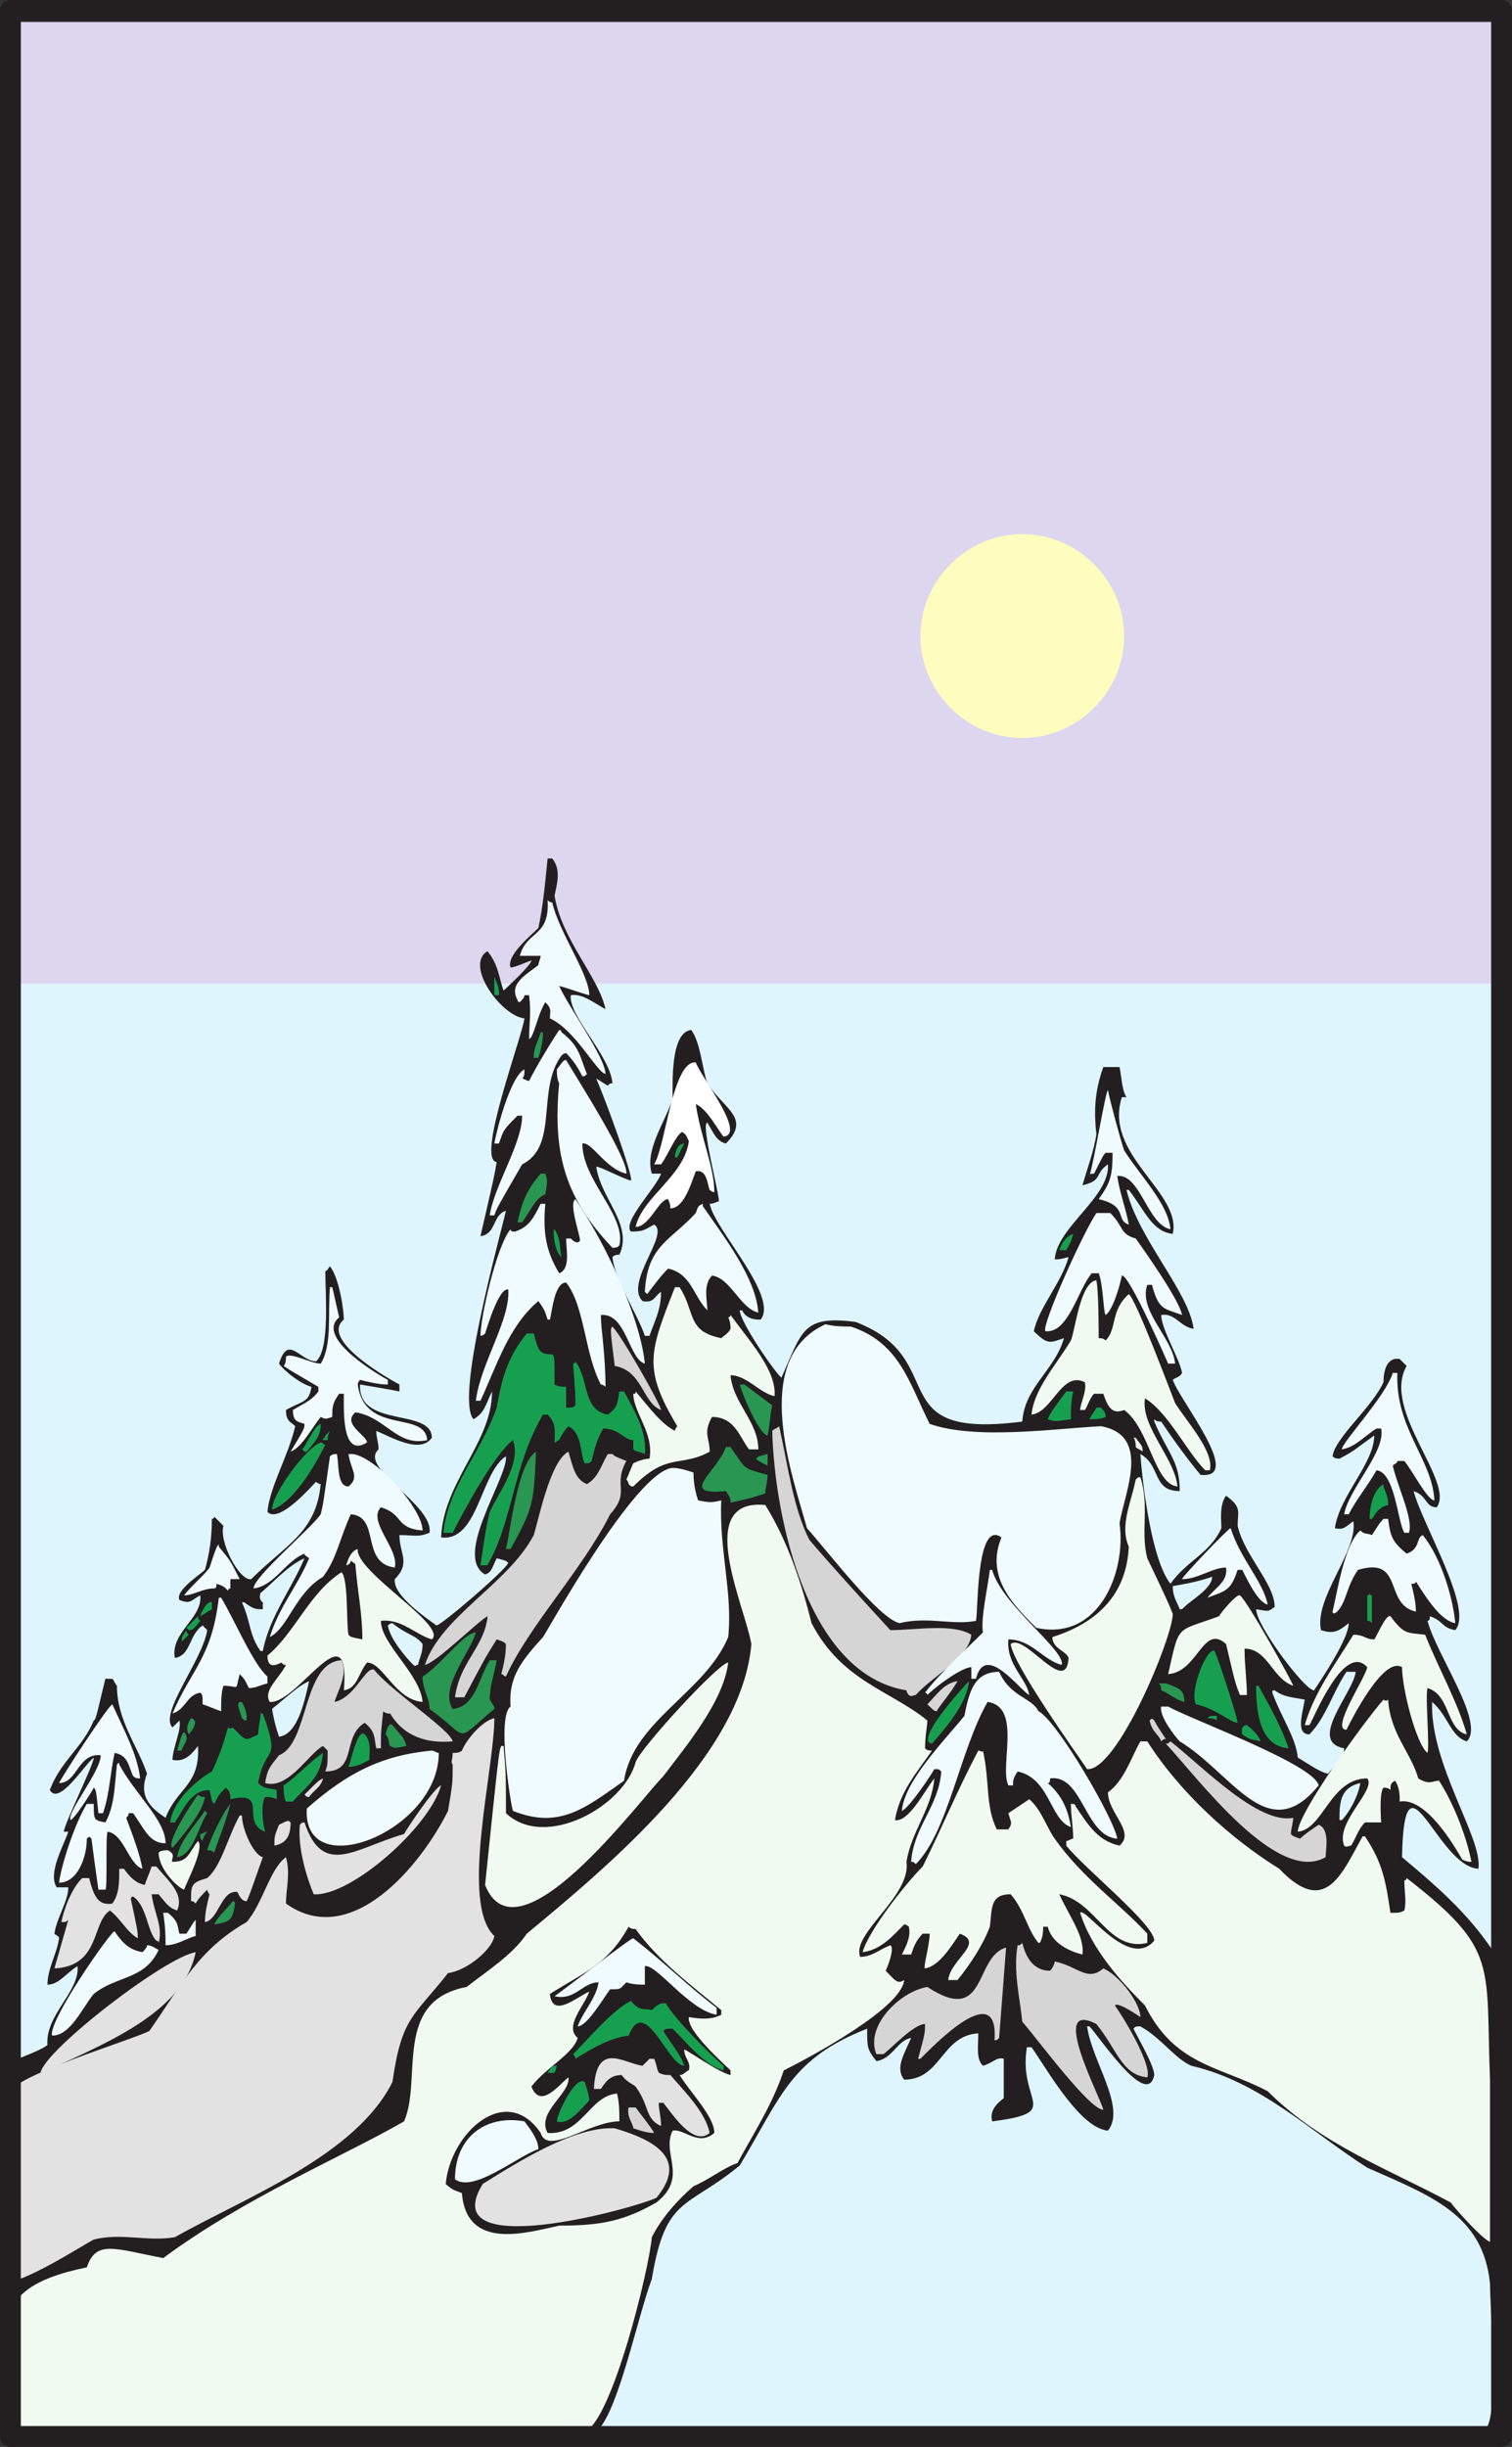 <svg xmlns="http://www.w3.org/2000/svg" width="489.75" height="792"><rect width="100%" height="100%" fill="#333333" stroke="none"/><path fill="#ddd6ef" fill-rule="evenodd" d="M5.625 7.125h477.75v680.25H5.625V7.125"/><path fill="#ddd6ef" fill-rule="evenodd" d="M5.625 58.875h477.75v628.5H5.625v-628.5"/><path fill="#ddd6ef" fill-rule="evenodd" d="M5.625 110.625h477.75v576.75H5.625v-576.75"/><path fill="#ddd6ef" fill-rule="evenodd" d="M5.625 162.375h477.75v525H5.625v-525"/><path fill="#ddd6ef" fill-rule="evenodd" d="M5.625 214.125h477.75v473.25H5.625v-473.25"/><path fill="#ddd6ef" fill-rule="evenodd" d="M5.625 266.625h477.75v420.75H5.625v-420.75"/><path fill="#def5fd" fill-rule="evenodd" d="M5.625 318.375h477.75v369H5.625v-369"/><path fill="#def5fd" fill-rule="evenodd" d="M5.625 370.125h477.75v317.25H5.625v-317.25"/><path fill="#def5fd" fill-rule="evenodd" d="M5.625 421.875h477.75v265.5H5.625v-265.5"/><path fill="#def5fd" fill-rule="evenodd" d="M5.625 473.625h477.75v213.75H5.625v-213.75"/><path fill="#def5fd" fill-rule="evenodd" d="M5.625 525.375h477.75v162H5.625v-162"/><path fill="#def5fd" fill-rule="evenodd" d="M5.625 577.125h477.75v110.25H5.625v-110.25"/><path fill="#231f20" fill-rule="evenodd" d="M178.875 277.875c3 3.75 1.5 8.25.75 12 2.25 14.25 14.25 26.25 16.5 36.75-3-1.5-7.5-5.25-11.25-4.5-.75 6.75 12.75 19.5 13.5 28.5-.75 0-.75 0-1.5.75-1.5-.75-2.25-1.5-3.75-2.25 3 6.75 12 31.5 11.25 33-3-.75-9.75-4.5-11.25-4.5 1.5 10.5 12 18.75 7.5 28.5-.75 0-1.5 0-2.25.75.75 7.5 8.25 18.75 10.5 25.5h1.5c1.5-4.5 3.75-8.25 3.75-14.25-2.25 1.5-2.25 3.75-6 3-6-6 9-21.75 3.75-24.75-3 1.5-3 2.25-7.5 2.25-3-3 8.25-14.25 9.75-18.75h-3c-2.25-7.5 3.75-15.75 6.75-24 0-5.25-.75-21.75 6-22.5 3 3.75 3.75 13.5 5.25 17.25 5.25 8.25 14.25 11.25 6 19.5-3-.75-3.75-3-6-6.75-2.25 0 3.75 22.5 3.75 25.5-.75 0-1.5.75-3 .75 1.5 8.25 22.5 30 16.5 37.5-1.5 0-4.5 0-6-3h-.75c0 3.75 12 21 13.5 21.75 6.75-15 6.75-20.25 24-18 31.5 12 7.5 38.25 54 32.25.75-11.25 10.5-16.5 13.5-27-4.5 1.5-5.25 2.25-9.75-2.25 1.5-7.5 9-15.75 11.25-24-3 .75-3 .75-4.5.75.75-10.5 18-20.25 17.25-30.75-4.5 3-1.5 5.25-8.25 6.75 1.5-5.25 3.75-11.25 4.5-16.5-.75-6.75-.75-13.5 2.25-21.75h5.25c.75 3.75.75 7.5 2.25 9.75h-1.5c-6 18.75 19.5 30.75 16.5 44.25-6.75-.75-9-7.5-14.25-14.25h-.75c3.75 15.75 20.25 33 21.75 45-4.5-.75-6-5.25-10.5-4.5 0 4.5 6 14.25 6.75 18.75-.75 1.5-2.25 1.5-3 2.25 2.25 6.75 23.25 32.25 9 30.75-3.75-4.5-8.25-10.5-12.75-17.25-.75 0-1.5 0-2.25-.75v.75c4.5 10.5 8.25 12.75 8.25 22.5-9 0-6-8.25-12.75-12 .75 10.5 3.75 34.5 9.75 42 5.25-7.5 12.75-9.75 16.5-18 0-2.25-.75-7.5 1.5-10.5 5.25 3.75 3.75 5.25 3.75 9.75 2.25 9.75 12 18.75 12 26.25-2.25 1.5-1.5 1.5-6 .75 0 5.25 15.75 26.25 18.75 26.25 1.5-2.25 11.25-16.5 11.25-21.75-3 2.25-4.5 3.75-9 2.25-2.25-10.5 12-25.5 10.5-35.25-2.25 1.5-3 3-6 2.25 1.5-10.5 12.75-21 12.75-30-5.25 3.75-6.75 5.25-11.25 7.5-.75 0-1.5 0-2.25-.75.75-6 12.75-15.75 16.5-24 0-3 .75-8.25 5.25-7.5l2.25 2.25c-8.25 14.25 15.75 37.5 9.75 45.75-3.75 0-3-3.75-7.5-5.25 3 11.25 19.5 38.25 13.5 45-4.5-.75-3.75-3-8.25-4.5 0 .75 0 1.5-.75 1.5 3 11.25 18.75 33 12.75 39-5.25-1.5-6-8.25-11.25-12.75-.75 20.25 16.5 44.25 15 54-13.5-.75-24-41.25-24.75-3.75 13.5 11.25 22.5 19.5 30.75 32.25-2.25 30.75-.75 62.25-.75 92.25 2.25 18 3 48.75 2.25 66-92.25-6.75-192-2.25-285-3-60 .75-119.25.75-179.25.75-11.25.75-21 2.25-18.75-3h-1.5c3-39 1.5-78.75 2.25-119.25 1.5-.75 9.75-3.75 11.25-5.25-.75-9.75 10.5-17.25 9.75-25.5-3.75 2.25-6 6-9.75 6 0-5.25 3-9.75 3.75-15 0-.75-.75-.75-1.5-1.5.75-5.25 4.5-10.5 4.5-15h-3.75c-3-4.5 2.25-13.5 3.75-18h-1.5c.75-3.75 9.75-21.75 9.75-24-3 2.25-11.25 15.75-14.25 10.5 3.75-9.75 10.5-13.5 14.25-22.5.75 0 1.5-4.5 3.75-13.5h2.25c.75.75.75 1.5 1.5 2.25 0 11.25 6.75 19.5 9.75 28.5-3 7.5 1.5 11.25 6 14.25 3.75-9.75 11.25-10.5 10.5-23.25-2.25 3-4.5 5.25-8.25 4.5 0-3.75 3-9.75 2.25-12.75l-2.25 2.25c-4.5-4.5 9.75-21.75 11.25-31.5l-1.5-1.5c-4.5 3-3.75 9.75-9 10.5-1.5-8.25 9-12.75 8.25-20.25-3 1.5-3 3-6.75 1.5-1.5-3 6.75-8.25 8.25-9.75 1.5-5.25 2.25-10.5 2.25-16.5 0 0 .75 0 .75-.75l3 3c-1.5 5.25 5.25 18 9 17.25 11.25-11.25 21-15 22.5-30.75 0 0-.75 0-1.5-.75-2.25 2.25-12 13.5-15.75 9.75.75-8.25 6.75-18 9-27.75-1.5-1.5-3-1.5-3-5.25 5.25-3 7.5-2.25 8.25-7.5-3-.75-8.25-4.5-10.5-7.5 3-9.75 6.75-.75 12-.75 4.5-3.75 3-21.75 3-29.25.75 0 .75-.75 1.5-1.5 3 3.75 4.5 14.25 4.5 17.25-8.25 6.75 16.5 20.25 18 21v2.25c-3.75-.75-8.25-1.5-12.75-2.25-.75 14.25 23.25 7.5 23.25 17.25-3.75 5.25-12.75 0-18-2.25 0 2.25.75 3.75.75 6-6.75 6 18 18 16.5 27-3.75 1.5-4.5.75-9.75.75 0 6 3.75 9-1.5 14.25-.75 5.25 10.5 12.75 13.5 15 1.5 0 22.5-18 23.25-20.25-.75-.75-.75-.75-3.75-1.5-1.5 3-1.5 4.5-3.75 5.25-10.5-6 7.5-31.5 6.75-38.25-8.25 5.25-9 27.75-21 26.25.75-18 16.5-30.75 16.5-47.25-2.25 4.5-2.25 6.75-6 9-6-6.75 8.25-57.75 10.5-67.5-4.5 1.5-3 7.5-8.25 8.25 4.5-19.5 4.5-19.5 5.25-24-6.75-.75 8.25-40.5 9-46.5-7.5-.75-19.5-17.25-12-21.75 3.75 4.5 3.75 9 5.25 12.75.75-.75 9-8.25 9-9.75-2.25.75-5.25 2.25-6.75 2.25-1.5-3.75 6.75-10.5 9-12.75 1.5-6.75 2.25-15 3-22.5h1.5"/><path fill="#f0fbff" fill-rule="evenodd" d="M178.875 292.125c2.25 9.75 12 23.25 12 30-3-.75-6.75-2.25-9.75-3 3 6.75 15 23.25 15 28.5-3-.75-9.75-14.25-18-18 0-2.25.75-3-1.5-5.25-2.25 3.75-3 8.25-4.5 11.25l-.75.75c0-5.25.75-8.25 0-14.25h-1.5c0 .75-.75 1.5-1.5 2.25 0 0-.75 0-.75-.75-3-5.25 3-8.25 6.75-11.25 0-.75.75-2.25.75-3h-6.75c2.25-8.25 9.75-6 9-18 0 0 .75.75 1.5.75"/><path fill="#179f50" fill-rule="evenodd" d="M160.125 316.125c1.5 3.75 1.5 3.75 1.5 6h-1.5v-6"/><path fill="#f0fbff" fill-rule="evenodd" d="M181.875 334.125c6 4.5 6 8.25 8.25 13.5-.75.75-.75.75-1.5.75-1.5-3-3-5.25-5.25-7.5-.75 0-1.5.75-1.5.75-8.25 11.25-.75 29.25-12.75 35.25-8.25 14.25-8.25 14.25-9 16.5h-1.5c1.5-9.75 10.5-23.25 10.5-32.25h-1.5c-4.5 4.5-4.5 4.5-6 9h-1.5c.75-4.5 5.25-21.75 9.75-24 0 1.5 0 2.25-.75 3 .75 0 1.5.75 2.25.75 2.25-4.5 6.75-12 9.75-16.5 0 0 .75 0 .75.75"/><path fill="#299651" fill-rule="evenodd" d="M175.875 334.125c0 3-.75 6-1.5 8.25h-1.5c0-3.75 1.5-5.25 2.25-8.25h.75"/><path fill="#f0fbff" fill-rule="evenodd" d="M358.875 352.875c.75 3.75 3.75 15 5.25 19.5 5.25 8.25 14.25 17.25 15 25.5-7.5-1.5-9.75-18-17.25-17.25.75 5.25 3 11.25 3.75 15.75-4.5-1.5 0-6-9.75-8.25 3.75-5.25 4.5-7.5 4.5-15h-2.25c-.75.75-.75.75-3.75 6.75-.75 0-1.5 0-1.5.75 1.5-4.5 5.25-27.75 6-27.75"/><path fill="#fff" fill-rule="evenodd" d="M225.375 343.875c1.5 4.5 16.5 23.25 9 24-1.5-1.5-5.25-9-9-10.5 1.5 10.5 6 20.25 6 28.5 0 0-.75 0-1.5-.75-.75-1.5-.75-6.75-4.5-6-1.5 3.75-3.75 12-8.25 12 0-.75 0-1.5-.75-3-3 0-6 9-10.5 9 2.25-9.75 15.75-16.5 17.25-27.75-.75-1.5-.75-2.25-2.25-3-2.25 1.5-4.5 7.5-6.75 10.5h-2.25c3.75-6 6-33.75 13.5-33"/><path fill="#f0fbff" fill-rule="evenodd" d="M183.375 343.125c4.5 7.5 20.25 32.25 19.5 36.75-6.75-1.5-11.25-10.5-14.25-9.75 0 12 14.25 23.25 12 33-.75.75-1.5.75-2.25.75-15-15.75-19.5-30-17.25-53.25-.75-1.5-.75-3-.75-4.5 2.25-3 2.25-3 3-3"/><path fill="#179f50" fill-rule="evenodd" d="m221.625 370.125-2.25 4.5h-.75c0-1.5.75-4.5 3-4.5"/><path fill="#f0fbff" fill-rule="evenodd" d="M359.625 392.625c4.5 4.5 3 6.75 8.25 8.25 3.75 5.25 14.25 20.25 15 24.75-6-2.25-7.5-1.5-9.75-9.75h-1.5c-3 8.25 8.25 17.25 9 25.5h-2.25s-12.75-29.25-15-28.5c-.75 3.75-3 11.25-5.25 12.75-.75-.75-.75-9.75-2.25-13.5h-2.25c-4.5 5.25-7.5 19.5-15 18.75-1.5-1.5 12-31.5 16.5-38.25h4.5"/><path fill="#299651" fill-rule="evenodd" d="M176.625 379.875c.75 2.25.75 2.25 0 6.75-3 .75-5.25 6-7.5 9h-1.5c1.5-6.75 3-10.5 7.5-15.75h1.5"/><path fill="#f0fbff" fill-rule="evenodd" d="M227.625 390.375c6.75 9.75 17.25 23.25 18 34.5-6-1.5-9-11.25-15-12-3 3-1.5 8.25-1.5 11.25-4.5-4.5-5.25-12-12.75-13.5-2.25 2.25-4.5 5.25-6.75 8.25l-.75-.75c.75-15 8.25-16.5 16.5-25.5.75-2.25.75-2.25 2.25-3v.75"/><path fill="#179f50" fill-rule="evenodd" d="M347.625 399.375c-.75 3-1.5 3.75-2.25 5.25h-2.25c.75-2.25 2.25-4.5 4.5-5.25"/><path fill="#f0fbff" fill-rule="evenodd" d="M186.375 388.125c9.75 14.25 21 38.25 22.5 53.25-5.25-1.5-6-16.5-14.25-15.75 0 4.5 1.5 12.75 1.5 23.25-.75-.75-1.5-.75-1.5-.75-5.25-9.75-5.25-25.5-11.25-33-3.75 0-4.5 9-5.25 12h-.75c-.75-2.25-.75-3-3-6-9.75 8.25-13.5 21-18.75 32.25h-1.5c1.5-12 11.25-26.25 10.5-36-3-.75-6.75 12-7.5 14.25-.75.75-1.5.75-1.5.75 0-6 5.25-29.25 9.75-34.5 0 .75.75.75 1.5.75 4.5-1.5 6-4.5 8.25-9h1.5c-.75 9 0 15 4.5 22.5 3.75-1.5 2.25-7.5 2.25-11.25h1.5c1.5 1.5 2.25 1.5 3 .75 0-2.25-3.75-12-1.5-13.5"/><path fill="#179f50" fill-rule="evenodd" d="M179.625 397.875c2.25 3.75 1.5 6 2.25 9-2.25-1.5-3-9-2.25-9"/><path fill="#f0faf0" fill-rule="evenodd" d="M355.125 414.375c.75 3.75.75 16.5.75 18.75.75 0 1.5 0 2.25.75 3.75-3.75 1.5-9.75 7.5-15 2.25 1.5 13.5 31.5 15 35.25 3.75 6 12.75 15.75 11.25 21.75h-1.5c-6-6-12-18.75-19.5-23.25-1.5 9 9.75 19.5 10.5 28.5-7.5-.75-9-18.75-17.25-24.75-3.75 1.5-5.25-.75-6.75-5.25h-3c-1.5 1.5-2.25 4.5-3 5.25h-1.5c0-2.25 2.25-6 1.5-9-7.5-3.75-10.5 9.75-17.25 10.5.75-8.25 8.25-16.5 12.75-24 1.5-3.75 3-18.75 8.25-19.5m-135 2.25c5.25 8.25 2.25 14.25 13.5 16.5.75-.75 2.25-1.5 3-3 0-.75 0-2.25-.75-3.75.75 0 .75-.75.75-.75 6 8.25 15 18 14.25 26.25-4.5-.75-9-6.75-14.25-6.75.75 9 9 15 9 24h-3c-3-3.75-4.5-10.5-12-10.5-3 5.25-.75 6.75-.75 11.25-9.75 5.25-13.5 0-24.75 11.25-.75 0-.75 0-1.5-.75 0 0 0-.75-.75-1.5.75-1.5 1.5-3.75 2.25-5.25 1.5-.75 3.75-1.5 5.25-1.5 1.5-8.25-5.25-15-5.25-21 .75 0 .75 0 .75-.75 4.5 5.25 8.25 10.5 12.75 12.75 0-.75.75-1.5.75-1.5-11.25-18.75-9-24-.75-45h1.5"/><path fill="#f0fbff" fill-rule="evenodd" d="M107.625 416.625c.75 3 1.5 6.75 2.25 9.75-8.25 6.75 14.25 19.5 15.75 20.25v1.5c-3 0-6-.75-9-1.5 0 0-.75.75-.75 1.5 2.25 16.5 21.75 8.25 22.5 18-9.75 2.25-13.5-7.5-23.25-9-4.5 3.75 3.75 7.5 3.75 9.75-8.25 5.25-7.5-10.5-7.5-15.75h-1.5c-2.25 3-2.25 4.5-2.25 7.5-2.25.75-2.25.75-3.75 0-3 3.75-6 9.75-9.75 11.25 4.5-7.5 4.5-7.5 4.5-9-2.25-.75-3.75-.75-3.75-4.5 3.75-2.25 6-3 8.25-6v-1.5c-9-5.25-9-5.25-11.25-6.75.75-.75.75-2.25.75-3 1.5-1.5 8.25 2.25 11.25 2.25 3.75-6 2.25-15.75 3-24.75h.75m168 12.75c15.75 5.25 18.75 18 25.5 31.5 15 5.25 40.5 1.5 55.5.75 16.5 3 7.5 21.75 6 31.5 2.25 15.75-6.75 38.25-27 33.75-7.5-7.5-16.5-16.5-11.25-29.25-8.25-6-7.5 24-8.25 27-7.5 1.5-15.75-1.5-24.75.75-6.75-1.5-23.25-23.25-30-30.75-4.5-16.5-18.75-54.75 6-66 3 .75 6 .75 8.25.75m177 15c-.75 18 11.25 27.75 12 41.25-2.25 0-6.75-9-9.75-12.75h-2.25c0 .75-.75.75-1.5 1.5 1.5 6.75 6.75 17.25 5.25 21.75h-1.5c-2.25-3.75-3-19.5-9-20.25-3 5.25-6.75 9.75-9 14.25h-1.5c1.5-8.25 13.5-20.25 12-27.75h-1.5c-3.75 2.25-6.75 6-11.25 6.75 0-2.25 14.25-17.25 16.5-24.75h1.5"/><path fill="#d6d5d5" fill-rule="evenodd" d="M198.375 429.375c3 3 15.75 25.5 15.75 27-6-2.25-6-12.75-15-14.25-1.5-12-1.5-12-.75-12.75"/><path fill="#179f50" fill-rule="evenodd" d="M172.875 431.625c1.5 5.25 1.5 6.75 6 6.75.75.75.75.75.75 9.75 1.5.75 2.25.75 3.75.75v6.75h.75c.75 0 1.5 0 2.25-.75 0-3.75 0-3.75-.75-13.5 0 0 .75 0 .75-.75 4.5 6 2.25 15.75 10.5 17.25 3-2.25 3-3 3.75-7.5h1.5c3.75 6.75 7.5 13.5 6.75 20.25-1.5-.75-3-.75-3.75-1.5v-3c-3 0-4.5-3.75-9.75-3.75-2.25 3.75-3 7.5-3.75 10.5-.75.75-.75.75-2.25.75-1.5-3-.75-9.75-5.25-12-1.5 1.5-2.25 3-3 4.5-.75 0-.75.75-1.5.75 0-3.75.75-6-2.25-9h-1.5c-9.75 16.5-9.75 34.5-18 48.75h-2.25c.75-4.5 1.5-11.25 3-17.25 2.25-5.25 10.5-15.75 7.5-23.25-6 4.5-16.5 24-19.5 30h-3c1.5-15 12-25.5 17.25-40.5 1.5-8.25 3-15.75 9.75-24h2.25m174.75 18.75c-.75 3-.75 6-.75 9-5.25.75-5.25.75-7.5 0 .75-2.25 3.75-6 6-9h2.25m9 5.25c1.5 1.5 1.5 2.25 1.5 3-1.5.75-3.75.75-5.25.75.75-1.5 1.5-2.25 2.25-3.75h1.5"/><path fill="#299651" fill-rule="evenodd" d="m241.125 448.125 9 6.75c-.75 3-.75 6.75-1.5 9.75-2.25 0-7.5-11.25-9-16.5h1.5"/><path fill="#f0faf0" fill-rule="evenodd" d="M367.875 465.375c1.5 2.25 2.25 2.25 2.25 4.5-.75-.75-1.5-.75-2.25-1.5 0-.75 0-2.25-.75-3h.75"/><path fill="#d6d5d5" fill-rule="evenodd" d="M252.375 461.625c3 13.5 4.5 26.25 9.75 36.75 9 10.5 18 20.25 26.25 29.25 8.25 0 20.25-2.25 26.25 1.5-.75 7.5-12.75 13.5-18 19.5-.75 0-1.5.75-2.25 0 0 0-.75-.75-.75-1.5-32.25-5.25-42.75-56.25-43.5-84 .75-.75 1.5-.75 2.25-1.5"/><path fill="#179f50" fill-rule="evenodd" d="M448.125 481.125c1.5 3.75 1.5 4.5 1.5 6-3 .75-3.75 2.25-5.25 4.5h-.75c0-3 .75-9 4.5-11.25v.75"/><path fill="#f0faf0" fill-rule="evenodd" d="M369.375 478.125c3 9 0 18 2.25 26.25 6.75 14.25 6.75 14.25 8.25 18 0 7.5-18 51-27.75 50.25-3-4.5-24-33.75-24.75-40.5 4.5-3.75 18 17.25 18.75 4.5-.75-2.25-5.25-3-5.25-6.75 14.25-4.5 24-13.5 24.75-29.25-3-6.75.75-14.25 2.25-21.75.75-.75.75-.75 1.5-.75"/><path fill="#299651" fill-rule="evenodd" d="M236.625 468.375c5.25 7.5 3.75 6.75 12 9 0 2.25-.75 4.5-.75 6-4.5 1.5-4.5 1.5-11.25 3 0-1.5 0-1.5-1.5-3.75-15.75 1.5-3-6 0-14.25h1.5m12 2.25v3.75c-3-1.5-3-1.5-3.75-2.25.75-.75.75-.75 3.75-1.5"/><path fill="#179f50" fill-rule="evenodd" d="M103.875 460.875c0 4.5-2.25 6-4.5 9-.75 0-.75 0-1.5-.75 1.5-1.5 3.75-7.5 6-8.25"/><path fill="#d6d5d5" fill-rule="evenodd" d="M198.375 470.625c.75.75.75.75 4.5 2.25-4.5 8.25 1.5 9.75-5.25 17.25-9 18-26.25 36-33.75 52.5-.75 0-.75-.75-1.5-.75.75-3 1.5-6 1.5-9.75-.75-.75-.75-.75-3-1.5-3.75 6-3.75 6-10.5 18.75h-3c1.5-11.25 9-15.75 10.5-25.5v-.75c-3.75 2.25-16.5 15-20.25 15.75 5.25-15.75 27-26.25 35.25-42 1.5-4.5 5.25-24 11.25-27 1.5 5.25 2.25 9 6 10.5 3.75-2.25 4.5-6 6.75-9.75h1.5"/><path fill="#179f50" fill-rule="evenodd" d="M106.875 463.125c-.75 1.5-.75 2.25-.75 3h-1.5c0-.75.75-.75.75-1.5l1.5-1.5"/><path fill="#299651" fill-rule="evenodd" d="M173.625 469.875c-.75 16.5-.75 18-8.25 31.5h-1.5c1.5-6 3.75-27.75 9.75-31.5"/><path fill="#f0fbff" fill-rule="evenodd" d="M449.625 491.625c.75 6 1.5 7.5 6 11.25 4.5-1.5 3-5.25 5.25-6 6 7.5 9.75 20.25 10.5 28.5-4.5-.75-9-7.5-12.75-13.5 0 .75-.75.75-1.5.75.75 3 1.5 6 1.5 9-10.5-2.25-3.75-18-18.75-13.5-3.75 5.25-3.75 10.5-6.75 13.5-.75.75-1.5.75-1.5 0 1.5-6 3.75-21.75 9-26.25 1.5 1.5 2.25.75 3.75 1.5 1.5-2.25 2.25-3.75 3.75-5.25h1.5m-231.75-16.5c2.25 0 4.5.75 6.75 1.5 0 3.75.75 6.75 1.5 9 3.75.75 4.5.75 7.5 0-.75 15.75 3.75 30 2.25 44.25-7.5 18-30.75 27-33.75 46.5-12.75 9-21 15.75-36 9.75-.75-2.25-5.25-30.75-.75-33.75-.75-9.75 3.75-15 10.5-22.5.75-.75 30-54 42-54.75"/><path fill="#179f50" fill-rule="evenodd" d="M103.875 466.875c.75 0 .75.75 1.5.75-3.75 7.5-10.5 18.75-17.25 21 0-5.25 11.25-20.25 15.75-21.75"/><path fill="#f0fbff" fill-rule="evenodd" d="M114.375 470.625c8.25 1.5 22.5 18 22.5 24.75-9-.75-6-5.25-13.5-7.5-4.5 4.5 6 13.5 4.5 19.5-11.25-1.5-4.5-16.5-14.25-17.25-3.75 8.25-4.5 14.25-9 20.25-9 5.25-11.25 16.5-17.25 19.5 3-9.75 9-16.5 12.75-25.5-.75-.75-1.5-.75-1.5-1.5-6 2.25-9.75 10.5-16.5 11.25 0-3.75 18.75-19.5 21.75-24 .75-3 .75-3 3-18.75.75-.75 1.5-.75 2.25-.75.75 3.75 0 10.5 3.75 10.5 3.75-3 .75-5.25 0-10.5h1.5m284.25 24c3 9.75 10.5 17.25 12 24.75-3-.75-6-6.75-8.25-11.25h-1.5c-2.25 6.75-3.75 6.75-9.75 9 2.25-3 6.75-5.25 6-9.75-4.5 0-9 3.75-14.25 3.75 0-.75 15-16.5 15.75-16.5"/><path fill="#f0faf0" fill-rule="evenodd" d="M247.875 487.125c7.5 12 12 26.25 15 38.25 9.75 18.75 25.5 21.75 37.5 31.5 0 1.5-.75 5.25-.75 9 .75.75 1.5.75 2.25.75-5.25 7.5-10.5 13.5-12 22.5 4.5.75 9.75-9.75 12.75-13.5-.75 9.75-7.5 17.25-9 27 1.5 11.25-18 23.25-15 30.75 3.75 0 6-2.25 9.75-3.75 1.5.75-.75 6.75-1.5 8.25 3 3 3.75 4.5 6 3-.75 9-30 24.75-39 29.25-3.75 11.25-9.75 20.25-15 30-4.5 1.5-9 5.25-14.25 7.5-5.25 4.5-10.5 10.5-13.5 16.5-.75 9.75-12.75 59.25-21.75 63-139.5 0-145.5 0-185.25-.75 0-29.25-12.75-45 24-52.5 3-9 9-6 24.75-3 26.25-19.5 58.5-33 78-44.25 6-13.5-3.75-39 20.25-43.5 6.75-5.25 15-10.5 19.5-17.25 26.25-21.75 69.75-57.75 72.75-93.75-2.25-12.75-18.75-47.25 4.5-45"/><path fill="#def5fd" fill-rule="evenodd" d="M392.625 510.375c0 3.75-6.75 7.5-9 9.75-.75.75-.75.75-1.5.75-.75-2.25-2.25-3.75-2.25-7.5 4.5-.75 8.25-1.5 12.75-3"/><path fill="#179f50" fill-rule="evenodd" d="M444.375 516.375v9c-.75-.75-.75-.75-1.5-.75v-8.25s.75 0 .75-.75c0 .75.75.75.75.75"/><path fill="#f0fbff" fill-rule="evenodd" d="M321.375 508.125c3 11.25 24 26.25 22.5 30.75-6-1.5-9.75-8.25-17.25-8.25-.75 8.25 6 12.75 6.75 18-3-1.5-14.25-17.25-17.25-5.25h-1.5v-3.75c-3 0-11.25 6-14.25 9 0-.75-.75-.75-.75-.75 4.5-6 13.5-14.25 18.75-19.5-.75-4.5 1.5-14.25 2.25-20.25h.75"/><path fill="#f0faf0" fill-rule="evenodd" d="M401.625 516.375c2.25 1.5 17.25 28.5 17.25 29.25-6.75-2.25-8.25-12-15.75-12 0 5.25.75 10.5.75 15h-2.25c-1.5-3.75-1.5-3.75-4.5-16.5-7.5-6.75-9 9-18.75 9.75 3.75-16.5 2.25-13.5 16.5-18.75.75-1.5 6-7.5 6.75-6.75m48.75 6.75c4.5 6 5.25 5.25 11.25 6 4.5 11.25 10.5 21.75 13.5 32.25-6.75-1.5-5.25-12.75-12.75-15-.75 3 .75 18.75 0 21-3.75-3-8.25-21-8.25-27.75-6-3.75-16.5 17.25-18 20.25-5.25 0 6-16.5 6.75-20.25-7.5-8.25-17.25 16.5-18.75 18.75h-1.5c3-10.5 9.75-19.5 15.75-29.25 3.75 0 3.75 1.5 6.75 1.5.75-.75 3.75-8.25 5.25-7.5m-334.5-21.75c-.75 7.5 29.25 24.75 24 29.25-5.25-1.5-9.75-6.75-16.5-6 0 7.5 12.75 17.25 13.5 26.25-9-.75-12.75-12.75-18-12.75-3 3.75-3 8.25-7.5 9 2.25-27-15 4.5-24 3.75-2.25-3.75 3-7.5 5.25-12-.75 0-.75 0-1.5-.75-1.5.75-4.5 2.25-4.5-2.25 9-7.5 13.5-20.25 24-27 2.25 2.25 1.5 16.5 2.25 20.25.75.75.75.75 4.5 1.5 0-8.25-1.5-15-2.25-24 0-.75-.75-.75-1.5-1.5 0 .75-.75 1.5-1.5 1.5.75-2.25 1.5-4.5 3.75-5.25"/><path fill="#f0fbff" fill-rule="evenodd" d="M70.875 500.625c3.75 4.5 3.75 4.5 6.75 10.5h-3v3c-.75 0-.75.75-.75.75-1.5-1.5-1.5-1.5-3.75-2.25 0 .75 0 1.5-.75 1.5-3.75 0-6.75 2.25-9.75 2.25 2.25-3 6.75-6.75 8.25-9 2.25-6.75 2.25-6.75 3-7.5v.75"/><path fill="#def5fd" fill-rule="evenodd" d="M98.625 504.375c-4.5 10.5-11.25 18.75-13.5 30h-.75c-3.75-5.25-3-9-6-15.75h.75c3 2.25 3.75 2.25 6 2.25v-2.25s-1.5-.75-.75-3c4.5-3.75 9-9 14.25-11.25"/><path fill="#179f50" fill-rule="evenodd" d="M393.375 534.375c1.5 3 7.5 21.75 7.5 23.25-2.25 0-6.75-4.5-13.5-6-2.25-4.5 3.75-18.75 6-17.25"/><path fill="#def5fd" fill-rule="evenodd" d="M439.125 541.125c-.75 6.75-15.75 22.5-3.75 24.75 0 3.75-3 5.25-5.25 8.25-3-.75-6-3-9.75-5.25-.75-6.75-5.25-12.75-8.25-21 0-.75 0-.75.75-.75 3 2.25 6 2.25 9.75 3-.75 4.5-3 11.25 1.5 11.25 5.25-5.25 7.5-13.5 12-20.25h3"/><path fill="#f0fbff" fill-rule="evenodd" d="M71.625 517.125c4.5 7.5 10.5 21.75 15 25.5v2.25c-3 .75-3.75 1.5-6 1.5-1.5-3-1.5-3-3-4.5-1.5 6 0 3.75-5.25 3.75-.75 2.25-.75 5.25-.75 8.25-2.25-.75-3.75-1.5-6-2.25 0-3 0-3-.75-3.75-4.5.75-4.5 5.25-9 6.75 6-14.25 12.75-18 15-37.5h.75"/><path fill="#179f50" fill-rule="evenodd" d="M68.625 518.625v2.25c-1.5.75-2.25 1.5-3.75 2.25 0-.75 2.25-5.25 3.75-4.5m339 27c3.75 6.75 7.5 13.5 9.75 20.25-9.75-.75-10.5-12.75-10.5-20.25h.75"/><path fill="#299651" fill-rule="evenodd" d="M377.625 544.875c4.5 1.5 6 2.25 6 6-3-.75-5.25-3-7.5-3.75 0-.75 0-1.5-.75-2.25h2.25"/><path fill="#def5fd" fill-rule="evenodd" d="M127.125 525.375c4.5 3.75 7.5 3.75 9.75 6.75 0 3-.75 3.75-1.5 6.75-.75 0-.75.75-1.5 0-2.25-2.25-7.5-8.25-8.25-12.75 0 0 .75-.75 1.5-.75"/><path fill="#f0faf0" fill-rule="evenodd" d="M449.625 550.125c.75 11.25 7.5 17.25 9.75 25.5 3.75 2.25 4.5.75 6.75.75 5.25 8.25 9 18.75 10.5 26.25-.75 0-1.5 0-3-.75-3-5.25-12-20.25-20.25-18.75 0-2.25 0-4.5-1.5-6.75-1.5.75-1.5 1.5-1.5 3-.75-.75-1.5-.75-2.25-.75-1.5 1.5-.75 11.25-.75 11.25h-5.25c-2.25 2.25-3 5.25-4.5 7.5-.75 0-1.5.75-2.25 0-3-7.5 10.5-18 7.5-21.75-12 0-14.25 16.5-22.5 17.25 0-6 21.75-36 27.75-42.75 0 0 .75.75 1.5 0"/><path fill="#f0fbff" fill-rule="evenodd" d="M323.625 541.125c3.75 8.25 10.5 8.25 12.75 12.75 6 3 24.75 35.25 25.5 41.25-10.5-.75-11.25-21-21.75-19.5 0 .75 0 1.5-.75 1.5 5.25 4.5 6.75 9.75 7.5 14.25-6.75-2.25-6.75-15.75-17.25-18-1.5 2.25-1.5 3-1.5 4.5h-1.5c-3-6 4.5-25.5-6.75-27-9 15.75-12.75 42-23.25 52.5-.75-.75-.75-.75-1.5-.75.75-11.25 9-18 9.75-29.25-.75-.75-.75-.75-2.25-.75-.75 1.5-8.25 12.75-10.5 13.5.75-9.75 14.25-23.25 20.25-30.75 1.5-7.5 3-14.25 11.25-14.25"/><path fill="#299651" fill-rule="evenodd" d="M154.125 528.375c-1.5 6-12 18-7.5 24.75 7.5-.75 8.25-9.75 12-15.75h2.25c-.75 4.5-2.25 8.25-2.25 12.75 1.5 2.25 1.5 2.25 1.5 3-13.5 11.25-7.5 9.75-21 0 0-3.75-2.25-6-2.25-10.5 5.25-3 13.5-14.25 17.25-14.25"/><path fill="#179f50" fill-rule="evenodd" d="M64.125 523.125c0 .75 0 .75.75 1.5-.75.75-1.5 2.25-3 3-.75 0-.75 0-1.5-.75l3.75-3.75m249.75 21c-.75 7.5-7.5 15-12 20.25-6-.75 10.5-18.75 12-20.25"/><path fill="#d6d5d5" fill-rule="evenodd" d="M310.125 544.125c-1.5 3-6 8.25-6.75 9.75-.75 0-1.5-.75-3-2.25 3-3 5.25-6.75 9.75-7.5"/><path fill="#f0faf0" fill-rule="evenodd" d="M235.875 538.125c-1.5 12.75-14.25 27.75-21 36.75-7.5 7.5-47.25 61.5-57.75 35.25 4.5-43.5 4.5-43.5 5.25-45h.75c.75 9 .75 9 .75 21.75 12.75 12 38.25-2.25 42-16.5 1.5-4.5 27-32.25 30-32.25"/><path fill="#179f50" fill-rule="evenodd" d="M60.375 527.625c0 .75 0 .75.75 1.5l-2.25 2.25c0-1.5 0-1.5 1.5-3.75"/><path fill="#f0fbff" fill-rule="evenodd" d="M378.375 552.375c8.25 4.5 47.25 18.75 48.75 25.5-16.5 20.25-27.75-3.75-45-14.25-1.5-1.5-6.75-8.25-6-11.25h2.25"/><path fill="#179f50" fill-rule="evenodd" d="M394.125 555.375v1.5c-.75-.75-2.25-.75-3-.75.75-.75.75-.75 3-.75m9.75 3c3 2.25 3.75 3.75 4.5 5.25-3.75-.75-3.75-.75-6-2.25 0 0-.75-3 1.5-3"/><path fill="#d6d5d5" fill-rule="evenodd" d="M373.875 556.875c.75 1.5 2.25 3.75 3.75 6-.75 0-.75 0-1.5.75-.75-2.25-3-3-3.75-6.75.75-.75.75-.75 1.5 0m-263.25-19.5c2.25 4.5-1.5 10.5-2.25 13.5 6.75-1.5 9.75-11.25 12.75-10.5 5.25 6.75 24.75 19.5 25.5 23.25-8.25.75-15.75-1.5-20.25-9-.75 0-1.5 0-2.25-.75-.75 6.75-.75 6.75-.75 12h-1.5c-.75-3 0-5.25-3.75-8.25-7.5 4.5-2.25 15.75-12.75 15.75.75-2.25.75-2.25.75-6.75l-1.5-1.5c-4.5 2.25-11.25 14.25-18.75 12 .75-4.5 1.5-5.25 4.5-9 9.75-3.75 7.5-30 20.25-30.75m268.5 26.25c10.5 8.25 28.5 27 39.75 24.75 0 1.5-.75 3.75-.75 5.25.75.75.75.75 3 1.5 1.5-1.5 3.75-3 6-4.5 3.75 1.5 2.25 8.25 2.25 10.5-15.75 9-41.25-25.5-51.75-36.75.75 0 .75 0 1.5-.75"/><path fill="#f0faf0" fill-rule="evenodd" d="M371.625 563.625c10.5 16.5 27 31.5 42.75 41.25 15 15.75 20.25 1.5 27-10.5h.75c6 9 6.75 15 8.25 24.75 3 0 3 0 4.5-.75.75-3 0-6 0-9.75.75 0 .75-.75.75-.75 30 23.25 25.5 27.75 27 65.25v52.5c-2.25-.75-10.5-9.75-12.75-12.75-19.5-10.5-42-18.75-59.25-36-15.75-8.25-30-8.25-39.75-27.75-7.5-7.5-17.25-18-21-30 1.5-2.25 15.75 18.75 24 9 0-5.25-22.5-23.25-28.5-30.75v-1.5c.75 0 1.5-.75 2.25-.75 0-3.75-.75-7.5-.75-11.25.75 0 1.5 0 1.5.75 4.5 6.75 7.5 11.25 14.25 12.75 5.25-4.5-3.75-10.5-3.75-17.25 5.25-3.75 7.5-11.25 10.5-16.5h2.25"/><path fill="#def5fd" fill-rule="evenodd" d="M100.125 544.125c-1.5 6.75-3.75 17.25-9.75 18-.75-2.25-1.5-4.5-2.25-9 9-7.5 9-7.5 12-9"/><path fill="#f0faf0" fill-rule="evenodd" d="M318.375 566.625c2.25 9.75.75 18 4.5 25.5h3.75c1.5-2.25.75-2.25 0-5.25l6.75-4.5c3.75 3 6 9.75 8.25 12.75 9 12.75 21 21 30 30.75v3c-12.75 3-16.5-13.5-28.5-15.75 3 6.75 8.25 13.5 7.5 19.5-3-.75-9.75-3-11.25-9h-1.5c0 1.5 0 3-.75 4.5 0 .75-.75.75-.75.75-3.75-4.5-4.5-10.5-9-15.75-6.75 0-6 4.5-6.75 10.5-2.25 6-6.75 12.75-10.5 17.25h-3c.75-6.75 12-12 3.75-15-3 4.5-6.75 10.5-11.25 11.25-.75 0 1.5-7.5 1.5-11.25h-2.25c-2.25 2.25-3 4.5-3.75 6.75h-3c1.5-3 3-6 2.25-9 0 0-.75-.75-1.5-.75-3.75 3.75-7.5 8.25-13.5 9 2.25-7.5 14.25-22.5 19.5-27.75 6-12 11.25-24.75 18-37.5.75 0 1.5.75 1.5 0"/><path fill="#e3e2e2" fill-rule="evenodd" d="M160.125 556.125c0 16.5-11.25 60 0 70.5-.75 4.5-9 11.25-15 12-11.25 14.25-15 14.25-18 35.25-12 24-48 37.5-70.5 50.25-9 1.5-17.25-1.5-26.25.75-3 1.5-24 15-28.5 13.5.75-41.25 0-45 .75-60.75 2.25-6 39.75-17.25 45.75-20.25 10.5-15 15.75-26.25 31.5-35.25 5.25-6 7.5-17.25 12.75-21 1.5 5.25 0 10.5 0 15 21 15 43.5-12 52.5-30 1.5-9 1.5-9 1.5-15-.75-.75 0-1.5 0-3.75.75 0 2.25 0 3-.75 1.5-3.75 6.75-9.75 10.5-10.5"/><path fill="#def5fd" fill-rule="evenodd" d="M440.625 577.125c-.75 4.5-3.75 9.75-6 12h-.75c0-5.25 0-10.5 6.75-12"/><path fill="#299651" fill-rule="evenodd" d="M78.375 550.875c1.5 3 1.5 3.75 1.5 6-.75 0-.75 0-1.5-.75-1.5-4.5-1.5-4.5-.75-5.25h.75"/><path fill="#179f50" fill-rule="evenodd" d="M85.125 554.625c6 16.5.75 9.75-1.5 22.5 2.25 2.25 3.75 1.5 6 2.25v3c-1.5-.75-3-.75-3.75-.75-1.5 2.25-.75 9 0 11.25-8.25-3 1.5-13.5-11.25-10.5 0-.75 0-2.25-.75-3l-.75-.75c-2.25 2.25-2.25 2.25-3.75 5.25-.75-.75-.75-.75-1.5-4.5-6 0-8.25 6-11.25 10.5h-1.5c.75-6.75 8.25-13.5 13.5-16.5 2.25-4.5 3.75-9 5.25-14.25.75.75 1.5 0 1.5 0 4.5 4.5 3.75 4.5 8.25 2.25 0-2.25.75-4.5.75-6.75h.75"/><path fill="#299651" fill-rule="evenodd" d="M127.125 558.375c3 3.75 3.75 3.75 4.5 6.75-3.75.75-3.75.75-5.25 0-.75-.75 0-2.25-1.5-3.75.75-3 1.5-3.75 2.25-3"/><path fill="#f0fbff" fill-rule="evenodd" d="M36.375 551.625c3.75 8.25 8.25 16.5 9 24-.75 0-1.5 0-2.25-.75-1.5-3-1.5-6.75-6-7.5-1.5 6.75-1.5 12.75-3.75 19.5h-1.5c-.75-7.5-.75-7.5-1.5-8.25-.75 1.5-6 9.75-7.5 10.5-1.5-2.25 9.75-15.75 9.75-21-7.5-.75-7.5 9-13.5 9 1.5-3 15.75-24.75 17.25-25.5"/><path fill="#299651" fill-rule="evenodd" d="M61.875 556.125c3 .75 0 4.5-.75 5.25-.75-1.5-.75-3 .75-5.25"/><path fill="#179f50" fill-rule="evenodd" d="M118.125 561.375c2.25 2.25 1.5 6 1.5 8.25-1.5.75-3.75 2.25-6.75 2.25.75-1.5 3-12.75 5.25-10.5"/><path fill="#f0fbff" fill-rule="evenodd" d="M139.875 566.625c.75 0 1.5.75 2.25.75 0 25.5-44.25 42.75-42.75 18 12.75-11.25 24-17.25 40.5-18.75"/><path fill="#299651" fill-rule="evenodd" d="M59.625 560.625c2.25 2.25-.75 4.5-.75 6h-1.5c1.5-5.25 1.5-5.25 2.25-6"/><path fill="#179f50" fill-rule="evenodd" d="M104.625 567.375c-.75 8.25-5.25 10.5-9.75 15.75h-2.25c-.75-1.5-.75-3.75-.75-5.25 4.5-3 8.25-7.5 12.75-10.5"/><path fill="#e3e2e2" fill-rule="evenodd" d="M142.875 577.875c-3.75 13.5-29.25 36-41.25 35.25-2.25-5.25-5.25-15-4.5-22.5.75-.75.75-.75 1.5-.75 6 18 16.5 8.25 32.25 3.75.75-1.5 9.75-15 12-15.75"/><path fill="#f0fbff" fill-rule="evenodd" d="M38.625 571.125c5.25 9.75 15 18 15 25.5-5.25 0-6.75-4.5-10.5-9.75h-1.5c0 .75 0 .75-.75 1.5 2.25 6 4.5 12 5.25 16.5-4.5-1.5-6-11.25-11.25-12-.75.75 0 18.75-.75 18.75h-2.25c-.75-5.25-1.5-10.5-2.25-16.5-.75-.75-.75-.75-1.5 0 0 6-3 14.25-9 14.25.75-6 5.25-19.5 9-25.5h2.25c0 5.25 0 5.25 3.75 6 3-5.25 3-12 3.75-18.75.75-.75.75-.75.75 0"/><path fill="#e3e2e2" fill-rule="evenodd" d="M104.625 575.625c-.75 3-3 3.75-4.5 6-.75 0-.75 0-1.5-.75 4.5-4.5 4.5-4.5 6-5.25"/><path fill="#299651" fill-rule="evenodd" d="M66.375 581.625c-.75 5.25-7.5 12.75-10.5 16.5-2.25-1.5 6-14.25 8.25-17.25.75.75 1.5.75 2.25.75m8.25 2.25c-1.5 6-3.75 11.25-5.25 15.75-.75-.75-1.5-.75-2.25-.75.75-3 4.5-11.25 7.5-15m-8.25 2.25.75.75c-3 4.5-4.5 13.5-9.75 14.25.75-5.25 6-10.5 9-15"/><path fill="#e3e2e2" fill-rule="evenodd" d="M78.375 587.625c0 4.5 3.75 12.75 6.75 13.5-4.5 12.75-4.5 12.75-5.25 14.25-1.5 0-2.25-1.5-3-3-5.25-.75-6 9-10.5 9.75 0-3 .75-6 1.5-9 0 0-.75-.75-.75-1.5-1.5 1.5-3 3-3.75 4.5-.75-.75-.75-.75-1.5-.75 0-5.25 0-6 5.25-7.5 4.5-3.75 6.75-13.5 10.5-20.25h.75m15.75 2.25c0 4.5-1.5 6.75-5.25 7.5 0-3 0-3 1.5-6.75 3-1.5 3-1.5 3.75-.75"/><path fill="#299651" fill-rule="evenodd" d="M67.125 592.875c-.75.75-1.5 2.25-1.5 3-.75-.75-.75-.75-.75-2.25.75 0 1.5-.75 2.25-.75"/><path fill="#f0faf0" fill-rule="evenodd" d="M64.125 595.875c2.25 2.25-3.75 13.5-4.5 15.75-2.25-.75-8.25-6.75-8.25-12 .75-.75 2.25-.75 3-.75 3 1.5.75 3 1.5 3.75 5.25 0 5.25-3 8.25-6.75"/><path fill="#e3e2e2" fill-rule="evenodd" d="M50.625 604.125c4.5 5.25 9 9 6.75 14.25-2.25-.75-3-1.5-6-5.25h-2.25c.75 6 3.75 10.5 2.25 15.75 0-.75-.75-.75-.75-.75-3-3-3-11.25-7.5-14.25-.75 0-.75.75-.75.75 2.25 10.5 2.25 10.5 2.25 12.75-3.75-2.25-5.25-6-9-9-6 3.75-3 18-18 18.75l4.5-15.75c-.75.75-.75.75-2.25.75.75-3.75 3-10.5 6.75-14.25h2.25c1.5 6 3 9 7.5 8.25 2.25-3 2.25-6.75 2.25-11.25h1.5c2.25 3 3.75 4.5 6.75 5.25.75-2.25 1.5-3.75 2.25-6h1.5"/><path fill="#d6d5d5" fill-rule="evenodd" d="M331.125 628.875c1.5 6 4.5 9 9 9 .75-.75 1.5-2.25 1.5-3 7.5 1.5 10.5 6.75 15.75 2.25 5.25 2.25 12 11.25 12 15.75 0 0-7.5-5.25-8.25-3.75 3.75 5.25 12 19.5 10.5 23.25-8.25-.75-9.75-9-16.5-17.25-15.75-8.25 1.5 24 2.25 27.75-4.5 0-21-22.5-26.25-28.5-.75-7.5-3-16.5-1.5-24.75.75 0 .75 0 1.5-.75m-5.25 1.5-2.25 29.25c-.75.75-.75.75-1.5.75 1.5-20.25-19.5 1.5-24 6h-.75c2.25-8.25 2.25-8.25 2.25-11.25-3.75 0-11.25 8.25-13.5 9.75h-2.25c-3.75-9 7.5-20.25 16.5-21.75 19.5 12.75 15-9.75 25.5-12.75"/><path fill="#231f20" fill-rule="evenodd" d="M205.875 624.375c7.5 10.5 18.75 18.75 27.75 26.25v1.5c-3 1.5-6 1.5-10.5.75-.75 4.5 11.25 15 13.5 17.25v1.5c-3.75-.75-14.25-8.25-15-8.25 0 3 2.25 3.75 1.5 6.75-.75 0-1.5 1.5-3 1.5 3.75 6 11.25 13.5 11.25 18.75-5.25 4.5-9.75-1.5-13.5-.75-3.75 7.5 5.25 15-5.25 23.25-10.5 6-18 7.5-31.5 7.5-10.5 2.25-30 8.25-31.5-10.5-1.5-.75-3-.75-5.25-3 1.5-16.5 19.5-33 30.75-16.5 2.25 7.5 15.75-3.75 25.5-3.75 0-3 0-6-.75-9-9 .75-11.25 13.5-22.5 12.75-3.75-6.75 7.5-12.75 6.75-18-3 2.25-9 10.5-12 3 4.5-6 13.5-10.5 15-15.75-4.5-3.75 2.25-10.5 3.75-15-3.75 1.5-12 9-12.75.75 12-7.5 18.75-9.75 25.5-21.75.75.75 1.5.75 2.25.75"/><path fill="#299651" fill-rule="evenodd" d="M76.125 616.125c-.75 5.25-1.5 6-6.75 6.75 1.5-3 3.75-4.5 6-7.5.75 0 .75.75.75.75"/><path fill="#f0fbff" fill-rule="evenodd" d="M205.125 627.375c9.75 7.5 18 15.75 27 22.5v2.25c-9-1.5-19.5-16.5-23.25-15.75v6c-1.5 0-3.75 0-6-.75-2.25 2.25-1.5 2.25-5.25 2.25-2.25 3-7.5 12-10.5 12 1.5-4.5 6-9 6.75-14.25-5.25 0-7.5 6-14.25 4.5 2.25-1.5 25.5-19.5 25.5-18.75m-150.75-8.25c3.75 3 3 4.5 3.75 6.75h2.25c1.5-2.25 2.25-3.75 3-4.5v5.25c-3 .75-6 3-9.75 3 0-3 0-5.25-.75-10.5h1.5m-17.25 6c3 4.5 5.25 6 9 6.75.75-.75 1.5-1.5 1.5-2.25 1.5 0 2.25.75 3.75 1.5-4.5 9.75-13.5 8.25-21 14.25-3.75 4.5-7.5 13.5-13.5 13.5-1.5-4.5 19.5-34.5 20.25-33.75"/><path fill="#e3e2e2" fill-rule="evenodd" d="M63.375 631.875c-4.5 22.5-37.5 32.25-55.5 42-.75 0 6-2.25 5.25-3 1.5-7.5 40.5-37.5 50.25-39"/><path fill="#def5fd" fill-rule="evenodd" d="M369.375 655.875c6.75 3.75 11.25 10.5 16.5 12.75 22.5 5.25 38.25 21 57 33 20.25 9 37.5 15 39.75 37.5 0 9 3 42.75-1.5 47.25-91.5 3.75-187.5 1.5-279.75.75-2.25 0-5.25-.75-7.5-.75 6.75-7.5 12.75-36.75 17.25-48.75 4.5-27 11.25-22.5 28.5-36.75 13.5-22.5 16.5-34.5 41.25-44.25 0 6 0 6.75 3 10.5 5.25-.75 6.75-6.75 11.25-7.5-2.25 5.25-5.25 9.75-2.25 13.5 12 0 12-14.25 24-15 0 4.5-.75 8.25 1.5 10.5 3-.75 4.5-3 6.75-2.25v12.75c-3 2.25-4.5 4.5-3.75 7.5 23.25-3 8.25-6 11.25-24h1.5c5.25 7.5 15.75 26.25 24.75 27 6-7.5-5.25-22.5-6.75-33.75h.75c3 3 18.75 27 21 15.75 0-3-5.25-12-6.75-15 .75-.75.75-.75 2.25-.75"/><path fill="#179f50" fill-rule="evenodd" d="M215.625 648.375c3 5.25 15 17.25 18.75 20.25v1.5c-6-1.5-11.25-8.25-16.5-13.5-2.25 0-2.25 0-3 .75 2.25 3.75 6 8.25 6.75 11.25-5.25 0-12.75-23.25-18-9.75-6 .75-11.25 3.75-17.25 7.5 0-.75-.75-1.5-.75-1.5 5.25-5.25 12.75-14.25 18.75-17.25 3 3.75 4.5 2.25 6.75 3 2.25-2.25 3-2.25 4.5-2.25"/><path fill="#e3e2e2" fill-rule="evenodd" d="M211.875 666.375c.75 1.5.75 3 1.5 4.5 1.5.75 2.25.75 3.75.75 5.25 6 11.25 12 12.75 18.75-5.25 4.5-12-6-15-9.75h-1.5c0 2.25.75 4.5.75 7.5-5.25-2.25-3.75-6.75-8.25-12.75-.75-.75-3-1.5-4.5-3.75-3.75 0-5.25 2.25-6.75 4.5h-2.25c.75-15.75 9.75-8.25 15.75-7.5l2.25-2.25h1.5"/><path fill="#179f50" fill-rule="evenodd" d="M180.375 668.625c-.75 3-.75 2.25-3 2.25 1.5-2.25 1.5-2.25 3-2.25m9 5.25c.75 2.25 1.5 4.5 1.5 6-2.25 2.25-6.75 8.25-10.5 6.75 0-2.25 6-15 9-12.75"/><path fill="#d6d5d5" fill-rule="evenodd" d="M205.875 682.125c2.25 3 5.25 6.75 6 8.25-2.25 0-4.5-.75-6.75-1.5 0-1.5-2.25-3.75-1.5-6.75h2.25"/><path fill="#f0fbff" fill-rule="evenodd" d="M169.875 686.625c2.25 3 4.5 6 4.5 9-6.75 2.25-21 14.25-27 9.75 0-13.5 9.75-21 22.5-18.75"/><path fill="#e3e2e2" fill-rule="evenodd" d="M199.125 688.875c12.75 3.75 24 9.75 13.5 22.5-8.25 3.75-72 21-56.25-4.5 12-7.5 30-18.75 42.75-18"/><path fill="#fffcbf" fill-rule="evenodd" d="M331.125 172.875c18 0 33 15 33 33s-15 33-33 33-33-15-33-33 15-33 33-33"/><path fill="none" stroke="#231f20" stroke-linecap="round" stroke-linejoin="round" stroke-miterlimit="10" stroke-width="6.75" d="M3.375 3.375h483v785.25h-483zm0 0"/></svg>

